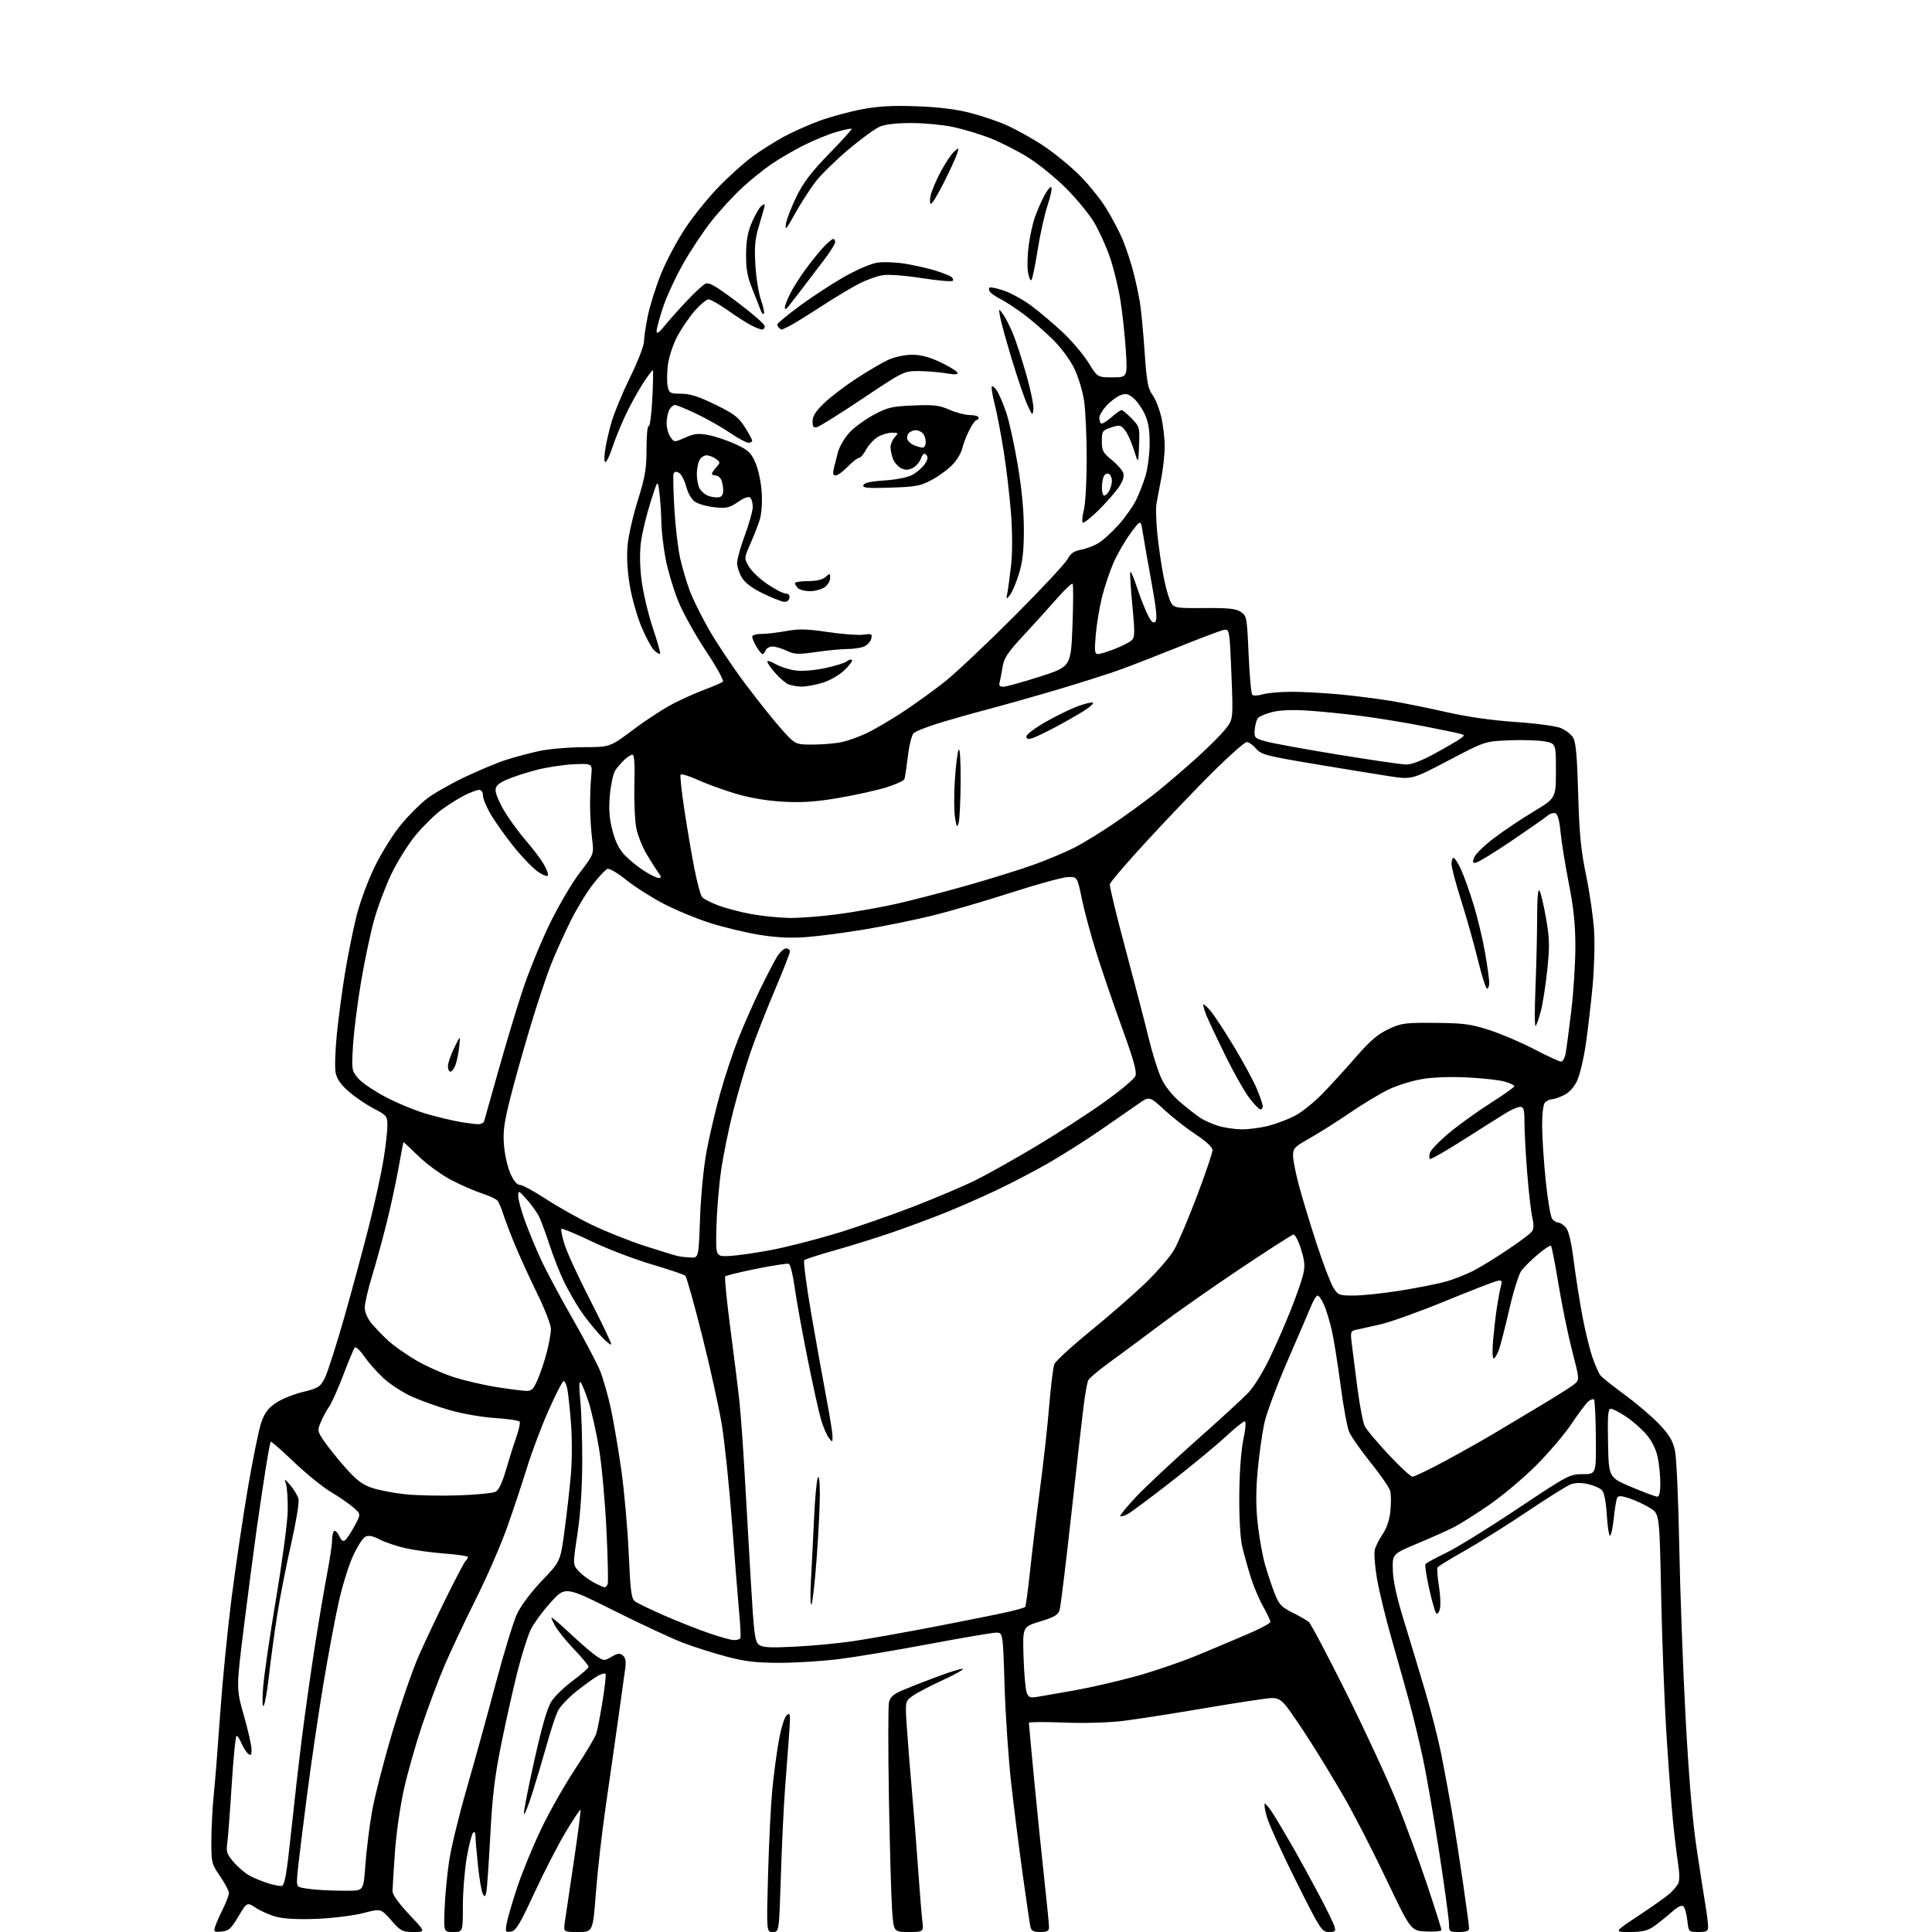 <?xml version="1.0" encoding="UTF-8" standalone="no"?>
<svg 
  version="1.1" 
  xmlns="http://www.w3.org/2000/svg" 
  xmlns:xlink="http://www.w3.org/1999/xlink" 
  xmlns:svg="http://www.w3.org/2000/svg"
  xmlns:rdf="http://www.w3.org/1999/02/22-rdf-syntax-ns#"
  xmlns:cc="http://creativecommons.org/ns#"
  xmlns:dc="http://purl.org/dc/elements/1.1/"
  viewBox="0 0 768 768"
  width="768"
  height="768"
>
<style>svg {background-color: white; }</style>"
<path stroke="none" fill="black" fill-rule="evenodd" d="M88.12,767.82C85.08,768.12 84.88,767.96 85.54,765.82C85.94,764.54 87.33,761.38 88.63,758.78C89.93,756.19 91.00,753.37 91.00,752.51C91.00,751.65 89.42,748.66 87.50,745.86C84.12,740.95 84.00,740.46 84.02,731.64C84.03,726.61 84.46,718.45 84.97,713.50C85.49,708.55 86.62,694.15 87.50,681.50C88.38,668.85 90.42,648.12 92.03,635.43C93.65,622.74 96.57,603.02 98.52,591.60C100.47,580.18 102.84,568.53 103.78,565.70C105.09,561.80 106.47,559.89 109.50,557.79C111.70,556.26 116.56,554.26 120.31,553.35C126.59,551.81 127.28,551.38 129.12,547.77C130.22,545.61 133.76,534.55 136.99,523.18C140.22,511.80 144.68,495.27 146.90,486.42C149.12,477.58 151.62,466.11 152.46,460.92C153.30,455.74 153.99,449.70 153.99,447.50C154.00,443.67 153.77,443.38 148.50,440.63C145.48,439.05 141.00,435.99 138.54,433.83C135.41,431.07 133.87,428.82 133.40,426.32C133.03,424.36 133.26,417.52 133.90,411.13C134.54,404.73 135.98,393.88 137.11,387.00C138.23,380.12 140.26,370.00 141.62,364.50C143.04,358.77 146.18,350.23 148.97,344.50C151.65,339.00 156.33,331.50 159.38,327.83C162.42,324.16 167.07,319.50 169.71,317.48C172.34,315.46 179.00,311.65 184.50,309.02C190.00,306.39 197.43,303.28 201.01,302.11C204.59,300.95 210.67,299.33 214.51,298.51C218.36,297.70 226.22,297.03 232.00,297.01C242.50,296.99 242.50,296.99 251.85,289.96C256.99,286.09 264.30,281.36 268.11,279.45C271.91,277.53 277.61,275.02 280.76,273.86C283.92,272.70 286.89,271.40 287.36,270.97C287.83,270.54 284.78,265.02 280.58,258.72C276.38,252.41 271.42,243.46 269.55,238.83C267.68,234.20 265.45,226.67 264.58,222.10C263.71,217.52 262.96,211.02 262.90,207.64C262.85,204.26 262.51,199.03 262.14,196.00C261.48,190.50 261.48,190.50 258.63,199.50C257.06,204.45 255.36,211.43 254.85,215.00C254.25,219.25 254.30,224.59 255.00,230.43C255.60,235.34 257.60,243.89 259.45,249.43C261.31,254.97 262.64,259.68 262.42,259.91C262.20,260.14 261.16,259.55 260.12,258.61C259.09,257.67 256.78,253.44 255.00,249.20C253.22,244.97 251.11,237.45 250.30,232.50C249.35,226.72 249.07,221.02 249.49,216.59C249.85,212.79 251.69,204.76 253.58,198.76C256.47,189.54 257.00,186.36 257.00,178.36C257.00,173.15 257.38,169.12 257.85,169.41C258.32,169.70 258.97,164.90 259.29,158.74C259.62,152.59 259.72,147.39 259.53,147.19C259.33,147.00 257.48,149.46 255.42,152.67C253.36,155.88 250.21,161.65 248.43,165.50C246.65,169.35 244.42,174.87 243.47,177.77C242.53,180.66 241.33,183.30 240.80,183.62C240.21,183.99 240.09,182.36 240.49,179.36C240.85,176.69 242.02,171.46 243.10,167.75C244.18,164.04 247.52,155.98 250.53,149.85C253.54,143.72 256.00,137.40 256.00,135.81C256.00,134.22 256.69,129.55 257.54,125.45C258.39,121.34 260.77,113.82 262.82,108.74C264.87,103.66 269.24,95.47 272.53,90.55C275.81,85.62 281.88,78.16 286.00,73.96C290.12,69.76 296.06,64.46 299.18,62.18C302.31,59.90 307.77,56.44 311.31,54.49C314.86,52.54 321.36,49.63 325.76,48.03C330.16,46.42 337.75,44.36 342.63,43.44C349.20,42.20 354.86,41.89 364.50,42.25C373.32,42.58 380.20,43.44 385.91,44.93C390.53,46.13 397.14,48.40 400.58,49.97C404.03,51.53 410.14,54.93 414.16,57.53C418.18,60.13 424.54,65.23 428.31,68.87C432.08,72.50 437.15,78.68 439.59,82.59C442.02,86.49 445.10,92.35 446.42,95.60C447.74,98.86 449.58,104.44 450.50,108.01C451.43,111.58 452.60,116.97 453.10,120.00C453.60,123.03 454.46,131.92 455.00,139.78C455.82,151.78 456.32,154.51 458.10,156.92C459.26,158.49 460.83,162.41 461.59,165.64C462.35,168.86 462.98,174.11 462.98,177.29C462.99,180.48 462.36,186.33 461.59,190.29C460.81,194.26 459.95,198.85 459.68,200.50C459.40,202.15 459.59,207.55 460.09,212.50C460.59,217.45 461.72,225.10 462.59,229.50C463.46,233.90 464.79,238.47 465.55,239.65C466.83,241.67 467.67,241.80 478.83,241.71C488.24,241.63 491.27,241.95 493.22,243.22C495.60,244.79 495.70,245.32 496.34,260.12C496.71,268.53 497.36,275.76 497.79,276.19C498.23,276.63 500.13,276.54 502.03,275.99C503.93,275.45 509.09,275.00 513.49,275.00C517.90,275.00 526.45,275.47 532.50,276.03C538.55,276.60 547.77,277.77 553.00,278.64C558.23,279.51 568.21,281.52 575.19,283.12C583.27,284.96 593.19,286.37 602.45,287.00C610.51,287.54 618.54,288.62 620.43,289.41C622.31,290.19 624.51,291.88 625.31,293.17C626.42,294.93 626.92,300.41 627.35,315.50C627.80,331.56 628.43,337.96 630.51,348.00C631.93,354.88 633.36,364.77 633.68,370.00C634.00,375.23 633.72,385.12 633.08,392.00C632.43,398.88 631.22,409.23 630.39,415.00C629.56,420.77 627.99,427.37 626.90,429.66C625.61,432.35 623.73,434.38 621.55,435.41C619.71,436.28 617.57,437.00 616.80,437.00C616.03,437.00 614.86,437.54 614.20,438.20C613.46,438.94 613.01,442.50 613.02,447.45C613.03,451.88 613.67,461.71 614.44,469.30C615.21,476.89 616.38,483.76 617.04,484.55C617.70,485.35 618.80,486.00 619.47,486.00C620.14,486.00 621.46,486.85 622.40,487.89C623.57,489.18 624.58,493.44 625.57,501.14C626.37,507.39 627.92,517.27 629.01,523.10C630.11,528.92 631.90,536.30 633.00,539.49C634.09,542.67 635.55,545.96 636.24,546.80C636.94,547.63 641.34,551.13 646.02,554.57C650.71,558.01 656.84,563.26 659.65,566.22C663.61,570.41 664.99,572.75 665.83,576.65C666.43,579.42 667.19,596.49 667.53,614.59C667.87,632.69 669.01,663.48 670.06,683.00C671.34,706.70 672.81,723.98 674.47,735.00C675.83,744.08 677.41,754.20 677.97,757.50C678.53,760.80 678.99,764.51 678.99,765.75C679.00,767.70 678.48,768.00 675.13,768.00C671.27,768.00 671.26,767.98 670.74,763.41C670.46,760.89 669.77,758.37 669.22,757.82C668.54,757.14 666.94,757.93 664.36,760.22C662.24,762.10 659.08,764.61 657.35,765.82C654.91,767.50 652.74,768.00 647.86,768.00C641.52,768.00 641.52,768.00 651.51,761.40C657.00,757.77 662.55,753.83 663.84,752.65C665.13,751.47 666.60,749.72 667.11,748.77C667.69,747.70 667.67,744.67 667.06,740.77C666.52,737.32 665.61,729.76 665.03,723.97C664.45,718.17 663.30,702.87 662.48,689.97C661.65,677.06 660.69,651.95 660.33,634.16C659.68,601.82 659.68,601.82 656.01,599.51C653.99,598.23 650.35,596.52 647.92,595.69C644.65,594.58 643.34,594.49 642.87,595.34C642.52,595.98 641.93,599.53 641.54,603.24C641.16,606.95 640.49,610.20 640.06,610.46C639.63,610.73 639.04,607.08 638.74,602.36C638.39,596.77 637.70,593.27 636.74,592.31C635.94,591.51 633.44,590.44 631.19,589.93C628.55,589.34 626.14,589.38 624.39,590.04C622.90,590.61 615.11,595.48 607.09,600.87C599.06,606.26 587.88,613.27 582.24,616.45C576.60,619.62 571.75,622.60 571.46,623.06C571.18,623.52 571.42,626.85 571.99,630.45C572.57,634.05 572.75,638.16 572.39,639.57C572.04,640.99 571.38,641.78 570.93,641.32C570.48,640.87 569.21,636.47 568.12,631.55C567.02,626.63 566.36,622.23 566.64,621.78C566.92,621.33 570.50,619.37 574.59,617.42C578.69,615.48 591.45,607.61 602.94,599.94C623.28,586.38 623.99,586.00 629.17,586.00C634.50,586.00 634.50,586.00 634.38,571.46C634.31,563.46 633.98,556.65 633.65,556.32C633.32,555.99 632.31,556.33 631.41,557.08C630.50,557.83 627.49,561.83 624.72,565.97C621.95,570.11 615.59,577.58 610.59,582.58C605.59,587.57 597.23,594.60 592.00,598.20C586.77,601.80 580.48,605.79 578.00,607.06C575.52,608.33 569.00,611.25 563.50,613.55C553.50,617.73 553.50,617.73 553.67,624.11C553.78,628.39 555.21,634.96 558.00,644.00C560.29,651.42 564.11,664.06 566.49,672.09C568.86,680.11 571.74,691.36 572.88,697.09C574.02,702.81 575.87,712.78 576.99,719.24C578.11,725.70 580.14,738.68 581.51,748.08C582.88,757.49 584.00,765.82 584.00,766.59C584.00,767.57 582.77,768.00 580.00,768.00C576.16,768.00 576.00,767.87 575.99,764.75C575.99,762.96 574.22,750.02 572.06,736.00C569.90,721.98 566.96,705.10 565.53,698.50C564.10,691.90 561.77,682.23 560.35,677.00C558.93,671.78 555.78,660.57 553.36,652.09C550.93,643.62 548.25,632.65 547.40,627.71C546.55,622.78 546.14,617.56 546.49,616.12C546.84,614.68 548.25,611.86 549.62,609.86C551.22,607.54 552.33,604.21 552.69,600.70C553.01,597.66 552.99,594.08 552.65,592.74C552.31,591.39 548.81,586.29 544.86,581.40C540.92,576.51 537.06,571.00 536.29,569.14C535.51,567.29 533.99,558.96 532.90,550.64C531.80,542.31 530.25,532.58 529.45,529.00C528.65,525.42 527.25,520.81 526.34,518.75C525.44,516.69 524.29,515.00 523.80,515.00C523.30,515.00 522.21,516.69 521.36,518.75C520.52,520.81 516.31,530.60 512.01,540.50C507.71,550.40 503.49,561.68 502.63,565.56C501.77,569.44 500.58,577.86 499.98,584.28C499.20,592.68 499.20,598.71 499.98,605.85C500.58,611.31 501.91,618.63 502.92,622.13C503.94,625.64 505.65,630.75 506.73,633.50C508.41,637.79 509.40,638.85 513.73,641.00C516.51,642.38 519.46,644.08 520.28,644.78C521.11,645.49 527.88,658.31 535.33,673.28C542.79,688.25 551.78,707.70 555.31,716.50C558.85,725.30 564.27,740.11 567.37,749.41C570.47,758.72 573.00,766.73 573.00,767.21C573.00,767.70 570.26,767.96 566.91,767.80C560.83,767.50 560.83,767.50 551.06,747.00C545.70,735.73 538.15,721.05 534.30,714.39C530.44,707.73 524.44,697.83 520.95,692.39C517.46,686.95 513.31,680.81 511.72,678.75C509.46,675.81 508.14,675.00 505.67,675.00C503.92,675.00 492.15,676.77 479.50,678.93C466.85,681.08 452.04,683.40 446.60,684.07C440.63,684.80 431.20,685.07 422.85,684.74C415.23,684.44 409.00,684.48 409.00,684.84C409.00,685.20 409.92,695.17 411.05,707.00C412.17,718.83 413.98,736.50 415.05,746.27C416.12,756.04 417.00,764.93 417.00,766.02C417.00,767.61 416.32,768.00 413.52,768.00C410.72,768.00 409.95,767.56 409.57,765.75C409.31,764.51 407.94,755.17 406.52,745.00C405.11,734.83 403.06,718.64 401.98,709.02C400.89,699.41 399.71,681.98 399.34,670.27C398.68,649.00 398.68,649.00 396.04,649.00C394.58,649.00 382.62,651.03 369.45,653.51C356.28,655.99 340.11,658.69 333.53,659.51C326.95,660.33 316.31,661.00 309.89,661.00C300.69,661.00 296.23,660.48 288.86,658.54C283.71,657.19 275.90,654.71 271.50,653.03C267.10,651.35 254.77,645.61 244.10,640.27C224.70,630.57 224.70,630.57 218.86,637.03C215.65,640.59 212.08,645.50 210.91,647.95C209.75,650.40 207.47,657.60 205.84,663.95C204.22,670.30 201.33,683.15 199.42,692.50C196.68,705.99 195.74,713.63 194.90,729.50C194.32,740.50 193.62,750.62 193.34,751.99C192.92,754.10 192.70,754.22 191.92,752.83C191.42,751.92 190.56,746.98 190.02,741.84C189.48,736.70 189.03,731.40 189.02,730.05C189.01,728.50 188.65,727.95 188.05,728.55C187.53,729.07 186.40,733.50 185.55,738.38C184.70,743.27 184.00,751.93 184.00,757.63C184.00,768.00 184.00,768.00 180.19,768.00C176.38,768.00 176.38,768.00 176.73,758.75C176.93,753.66 177.73,745.16 178.52,739.85C179.31,734.55 182.48,721.50 185.56,710.85C188.64,700.21 193.81,681.49 197.05,669.25C200.29,657.01 204.13,644.50 205.57,641.44C207.11,638.20 211.24,632.72 215.48,628.29C222.77,620.69 222.77,620.69 224.43,608.27C225.35,601.44 226.48,591.42 226.95,586.01C227.43,580.53 227.43,571.38 226.95,565.42C226.48,559.51 225.81,553.40 225.47,551.84C225.12,550.28 224.48,549.00 224.05,549.00C223.61,549.00 220.95,554.17 218.13,560.49C215.32,566.81 211.45,577.04 209.54,583.24C207.63,589.43 204.05,600.19 201.59,607.14C199.14,614.08 193.53,626.96 189.12,635.75C184.72,644.54 179.13,656.41 176.69,662.12C174.25,667.83 170.22,678.58 167.73,686.00C165.24,693.42 162.00,704.85 160.54,711.39C159.08,717.92 157.47,729.17 156.98,736.39C156.48,743.60 156.05,750.50 156.04,751.73C156.01,753.14 158.45,756.56 162.62,760.98C169.24,768.00 169.24,768.00 164.43,768.00C159.94,768.00 159.32,767.67 155.50,763.33C151.39,758.66 151.39,758.66 144.44,760.47C140.62,761.46 132.45,762.49 126.27,762.76C119.31,763.06 113.24,762.80 110.27,762.07C107.65,761.42 103.85,759.80 101.84,758.48C98.17,756.09 98.17,756.09 94.79,761.79C91.90,766.68 90.94,767.55 88.12,767.82zM203.10,767.84C200.88,768.15 200.79,767.96 201.46,764.35C201.86,762.24 203.75,755.79 205.68,750.01C207.60,744.23 211.85,733.89 215.13,727.04C218.41,720.18 224.48,709.47 228.62,703.22C232.76,696.98 236.54,690.66 237.01,689.18C237.49,687.71 238.62,681.86 239.54,676.18C240.45,670.51 240.97,665.64 240.69,665.35C240.40,665.07 239.12,665.39 237.84,666.06C236.55,666.74 232.74,669.47 229.37,672.14C225.99,674.80 222.54,678.45 221.70,680.24C220.85,682.03 218.97,687.77 217.50,693.00C216.04,698.23 213.43,707.00 211.70,712.50C209.98,718.00 208.43,721.83 208.27,721.00C208.12,720.17 209.99,710.56 212.44,699.63C215.57,685.67 217.62,678.67 219.33,676.13C220.66,674.13 224.49,670.48 227.84,668.00C231.18,665.52 233.94,663.09 233.96,662.58C233.98,662.08 231.37,658.93 228.15,655.58C224.94,652.23 221.49,647.92 220.50,646.00C218.73,642.57 218.73,642.53 220.60,643.96C221.64,644.77 225.20,647.95 228.50,651.04C231.80,654.13 235.77,657.48 237.33,658.49C240.04,660.26 240.29,660.26 243.13,658.58C245.52,657.17 246.38,657.07 247.58,658.07C248.66,658.96 248.92,660.46 248.52,663.40C248.22,665.66 246.86,675.38 245.51,685.00C244.16,694.62 241.94,710.16 240.58,719.53C239.22,728.89 237.56,743.63 236.89,752.28C235.68,768.00 235.68,768.00 229.83,768.00C223.98,768.00 223.98,768.00 224.50,764.25C224.79,762.19 226.40,751.34 228.07,740.14C229.75,728.94 230.96,719.62 230.76,719.42C230.56,719.23 227.95,723.14 224.95,728.13C221.95,733.11 216.34,744.01 212.48,752.34C206.61,765.01 205.07,767.56 203.10,767.84zM307.19,768.00C304.69,768.00 304.69,768.00 305.31,745.25C305.66,732.74 306.41,717.55 306.99,711.50C307.57,705.45 308.75,696.58 309.62,691.79C310.53,686.75 311.85,682.54 312.76,681.79C314.17,680.63 314.26,681.40 313.68,689.50C313.32,694.45 312.59,704.12 312.07,711.00C311.54,717.88 310.79,733.51 310.41,745.75C309.70,768.00 309.70,768.00 307.19,768.00zM361.22,768.00C355.25,768.00 355.25,768.00 354.62,759.25C354.28,754.44 353.71,734.46 353.36,714.86C353.02,695.25 353.03,678.02 353.40,676.56C353.87,674.65 355.30,673.37 358.42,672.04C360.81,671.01 367.14,668.53 372.49,666.53C377.84,664.52 382.46,663.13 382.75,663.42C383.05,663.72 379.36,665.76 374.56,667.97C369.75,670.18 364.47,672.95 362.81,674.13C359.80,676.28 359.80,676.28 360.47,686.39C360.84,691.95 361.76,703.48 362.51,712.00C363.27,720.52 364.38,734.48 364.97,743.00C365.56,751.52 366.30,760.64 366.61,763.25C367.19,768.00 367.19,768.00 361.22,768.00zM528.23,768.00C525.45,768.00 524.88,767.11 515.19,747.75C509.62,736.61 504.40,725.14 503.59,722.25C502.77,719.36 502.42,717.01 502.80,717.01C503.19,717.02 504.56,718.66 505.85,720.66C507.15,722.65 510.56,728.39 513.44,733.39C516.32,738.40 521.17,747.23 524.23,753.00C527.29,758.77 530.09,764.51 530.46,765.75C531.05,767.72 530.77,768.00 528.23,768.00zM139.00,751.59C144.50,751.50 144.50,751.50 145.27,741.00C145.70,735.23 146.88,725.77 147.90,720.00C148.92,714.23 152.52,700.18 155.91,688.80C159.30,677.41 164.04,663.66 166.45,658.23C168.85,652.80 173.81,642.32 177.46,634.94C181.11,627.55 184.52,621.08 185.05,620.55C185.57,620.03 186.00,619.30 186.00,618.93C186.00,618.56 181.84,617.95 176.75,617.56C171.66,617.18 164.68,616.23 161.23,615.44C157.78,614.66 153.16,613.10 150.96,611.98C148.06,610.50 146.48,610.21 145.16,610.91C144.16,611.45 141.95,614.95 140.25,618.69C138.54,622.44 135.99,630.74 134.57,637.15C133.15,643.56 130.42,658.18 128.51,669.65C126.60,681.12 123.70,700.85 122.06,713.50C120.42,726.15 118.78,739.51 118.41,743.20C117.76,749.68 117.81,749.91 120.12,750.44C121.43,750.74 124.97,751.14 128.00,751.33C131.03,751.52 135.97,751.63 139.00,751.59zM111.99,749.68C113.17,749.52 113.93,745.15 115.70,728.49C116.92,716.94 118.85,700.08 119.99,691.00C121.13,681.92 123.38,665.92 125.00,655.42C126.62,644.93 128.86,631.66 129.97,625.92C131.08,620.19 132.00,614.06 132.00,612.31C132.00,610.55 132.38,608.88 132.85,608.59C133.32,608.30 134.23,609.22 134.88,610.63C135.73,612.51 136.38,612.93 137.27,612.17C137.95,611.61 139.62,609.06 141.00,606.50C143.50,601.86 143.50,601.86 140.39,599.18C138.68,597.71 134.64,594.92 131.42,593.00C128.20,591.08 121.61,585.72 116.77,581.10C111.93,576.47 107.81,572.87 107.62,573.10C107.42,573.32 106.54,578.00 105.66,583.50C104.79,589.00 103.17,599.80 102.08,607.50C100.99,615.20 98.70,632.69 96.99,646.37C93.89,671.24 93.89,671.24 96.95,681.96C98.63,687.86 100.00,693.94 100.00,695.47C100.00,697.73 99.74,698.03 98.61,697.09C97.84,696.45 96.66,694.60 95.99,692.97C95.31,691.34 94.44,690.00 94.04,690.00C93.65,690.00 92.79,698.66 92.12,709.25C91.46,719.84 90.66,730.34 90.35,732.59C89.85,736.19 90.17,737.12 93.04,740.39C94.83,742.43 97.69,744.83 99.40,745.72C101.10,746.61 104.30,747.91 106.50,748.61C108.70,749.31 111.17,749.80 111.99,749.68zM104.86,678.00C104.31,678.92 104.20,676.23 104.58,671.00C104.91,666.33 107.23,650.35 109.73,635.50C112.22,620.65 114.31,604.90 114.38,600.50C114.45,596.10 114.14,591.38 113.70,590.00C112.93,587.61 113.01,587.63 115.47,590.50C116.89,592.15 118.32,594.56 118.66,595.85C119.00,597.16 117.68,605.15 115.70,613.85C113.74,622.46 111.22,635.35 110.11,642.50C109.00,649.65 107.57,660.23 106.93,666.00C106.29,671.77 105.36,677.17 104.86,678.00zM412.74,674.46C414.81,674.12 421.45,672.95 427.50,671.88C433.55,670.80 444.29,668.33 451.36,666.39C458.43,664.45 469.45,660.69 475.86,658.04C482.26,655.38 491.44,651.52 496.25,649.45C501.06,647.39 505.00,645.26 505.00,644.72C505.00,644.18 503.70,641.44 502.12,638.62C500.54,635.80 498.33,630.58 497.20,627.00C496.08,623.42 494.57,618.02 493.85,615.00C493.03,611.59 492.57,603.81 492.64,594.50C492.70,585.38 493.33,576.66 494.25,572.25C495.17,567.85 495.38,565.00 494.78,565.00C494.24,565.00 490.73,567.84 486.97,571.32C483.22,574.79 473.48,582.83 465.32,589.18C457.17,595.53 449.45,601.27 448.16,601.94C446.88,602.61 445.61,602.94 445.34,602.68C445.08,602.41 447.93,598.93 451.68,594.95C455.43,590.97 466.15,580.93 475.50,572.64C484.85,564.36 494.21,555.76 496.31,553.54C498.40,551.32 502.13,545.30 504.59,540.17C507.06,535.04 510.85,526.40 513.01,520.96C515.18,515.53 517.42,509.16 517.99,506.79C518.83,503.30 518.68,501.38 517.16,496.50C516.11,493.13 514.78,490.61 514.11,490.76C513.46,490.91 504.05,496.95 493.21,504.19C482.37,511.43 468.08,521.44 461.45,526.43C454.83,531.42 445.73,538.16 441.25,541.41C436.76,544.66 432.84,547.99 432.52,548.80C432.21,549.62 431.53,553.26 431.02,556.89C430.51,560.53 428.27,580.15 426.03,600.50C423.80,620.85 421.63,638.61 421.22,639.97C420.61,641.97 419.14,642.84 413.49,644.55C406.50,646.66 406.50,646.66 406.87,658.58C407.08,665.14 407.64,671.53 408.12,672.80C408.88,674.81 409.45,675.02 412.74,674.46zM316.00,654.58C322.88,654.23 333.23,653.26 339.00,652.41C344.77,651.57 359.85,648.88 372.50,646.44C385.15,644.00 398.11,641.38 401.30,640.62C404.48,639.86 407.29,639.04 407.54,638.79C407.78,638.55 408.65,632.08 409.47,624.42C410.28,616.77 412.05,602.17 413.40,592.00C414.75,581.83 416.40,566.98 417.06,559.00C417.73,551.02 418.64,543.52 419.08,542.33C419.53,541.13 425.88,535.29 433.20,529.33C440.51,523.38 450.42,514.75 455.22,510.15C460.01,505.54 465.24,499.47 466.83,496.64C468.43,493.81 472.49,484.20 475.87,475.28C479.24,466.36 482.00,458.23 482.00,457.22C482.00,456.06 479.53,453.74 475.29,450.94C471.60,448.50 465.95,444.07 462.74,441.09C456.90,435.69 456.90,435.69 452.20,439.02C449.61,440.85 442.77,445.59 437.00,449.55C431.23,453.51 422.12,459.27 416.77,462.34C411.42,465.42 402.19,470.24 396.27,473.05C390.35,475.86 381.08,479.93 375.67,482.10C370.26,484.27 360.81,487.78 354.67,489.90C348.53,492.01 338.32,495.20 332.00,496.97C325.68,498.75 320.15,500.53 319.72,500.93C319.29,501.33 320.53,510.85 322.46,522.08C324.40,533.31 327.10,548.35 328.46,555.50C329.83,562.65 330.94,569.62 330.94,571.00C330.94,573.44 330.90,573.45 329.44,571.52C328.61,570.43 327.26,567.28 326.43,564.52C325.59,561.76 323.15,550.73 321.00,540.00C318.85,529.27 316.54,516.52 315.88,511.66C315.21,506.79 314.17,502.62 313.57,502.39C312.96,502.16 307.17,503.04 300.69,504.36C294.22,505.67 288.64,507.03 288.30,507.37C287.96,507.70 288.89,517.10 290.35,528.24C291.82,539.38 293.45,552.55 293.97,557.50C294.49,562.45 295.40,575.05 295.99,585.50C296.58,595.95 297.69,615.28 298.46,628.46C299.69,649.46 300.09,652.60 301.68,653.81C303.12,654.91 306.13,655.07 316.00,654.58zM291.69,651.96C292.90,651.98 294.07,651.66 294.29,651.25C294.52,650.84 294.33,646.45 293.87,641.50C293.41,636.55 292.12,620.35 291.00,605.50C289.87,590.65 288.03,572.94 286.90,566.14C285.78,559.34 282.26,543.46 279.09,530.85C275.92,518.25 272.92,507.56 272.41,507.11C271.91,506.65 265.88,504.62 259.00,502.59C252.12,500.56 241.37,496.44 235.10,493.43C228.83,490.43 223.46,488.21 223.17,488.50C222.88,488.79 223.45,491.61 224.44,494.76C225.42,497.92 230.00,507.85 234.62,516.84C239.23,525.82 242.98,533.70 242.96,534.34C242.94,534.98 240.90,533.30 238.42,530.61C235.94,527.92 232.39,523.42 230.53,520.61C228.67,517.80 225.82,512.80 224.20,509.50C222.59,506.20 220.02,499.68 218.50,495.00C216.97,490.32 215.05,485.15 214.23,483.50C213.40,481.85 211.21,478.81 209.36,476.75C206.15,473.17 206.00,473.11 206.00,475.44C206.00,476.78 207.18,481.17 208.63,485.19C210.08,489.21 212.94,496.15 215.00,500.60C217.05,505.06 222.67,515.58 227.49,523.98C232.31,532.39 237.27,541.79 238.52,544.88C239.77,547.97 241.72,554.77 242.84,560.00C243.96,565.23 245.83,576.25 247.00,584.50C248.16,592.75 249.48,607.56 249.92,617.41C250.60,632.72 250.97,635.50 252.46,636.60C253.42,637.30 258.43,639.72 263.58,641.98C268.74,644.25 276.68,647.41 281.23,649.01C285.78,650.61 290.49,651.94 291.69,651.96zM322.55,637.76C322.13,638.17 322.06,633.77 322.38,628.00C322.70,622.23 323.25,611.21 323.60,603.53C323.95,595.84 324.60,588.64 325.05,587.53C325.58,586.23 325.88,588.56 325.90,594.00C325.91,598.67 325.33,610.27 324.61,619.76C323.90,629.26 322.97,637.36 322.55,637.76zM240.28,630.96C240.71,630.98 241.29,630.41 241.56,629.70C241.84,628.98 241.61,619.19 241.06,607.95C240.51,596.70 239.19,582.22 238.11,575.76C237.04,569.30 235.17,560.97 233.96,557.26C232.75,553.54 231.32,550.05 230.79,549.50C230.17,548.86 230.12,551.35 230.66,556.50C231.12,560.90 231.48,571.92 231.45,581.00C231.41,591.75 230.75,601.77 229.54,609.76C227.68,622.03 227.68,622.03 230.09,624.61C231.42,626.03 234.07,628.03 236.00,629.05C237.93,630.07 239.85,630.93 240.28,630.96zM182.33,594.43C189.39,594.18 196.01,593.53 197.04,592.98C198.22,592.35 199.70,589.27 201.00,584.74C202.14,580.76 203.98,574.91 205.09,571.74C206.20,568.58 206.88,565.61 206.59,565.15C206.31,564.68 201.89,564.03 196.79,563.69C191.59,563.35 183.63,561.96 178.72,560.54C173.88,559.14 167.06,556.69 163.56,555.10C160.05,553.51 155.07,550.26 152.48,547.88C149.90,545.49 146.43,541.58 144.78,539.18C143.13,536.78 141.44,535.20 141.04,535.66C140.63,536.12 138.58,541.00 136.50,546.50C134.41,552.00 131.86,557.71 130.83,559.19C129.79,560.67 128.30,563.44 127.50,565.34C126.13,568.61 126.20,568.99 128.78,572.82C130.28,575.04 134.08,579.78 137.24,583.35C141.72,588.41 144.07,590.19 147.93,591.48C150.66,592.38 156.62,593.52 161.19,594.00C165.76,594.48 175.27,594.67 182.33,594.43zM658.75,594.95C659.60,594.98 660.00,593.27 660.00,589.55C660.00,586.55 659.52,581.88 658.94,579.16C658.28,576.06 656.60,572.73 654.45,570.21C652.56,568.00 648.91,564.80 646.33,563.10C643.76,561.39 641.05,560.00 640.30,560.00C639.21,560.00 639.00,562.69 639.22,573.66C639.50,587.32 639.50,587.32 648.50,591.11C653.45,593.20 658.06,594.92 658.75,594.95zM561.52,587.00C562.27,587.00 568.22,584.12 574.75,580.60C581.27,577.07 589.97,572.18 594.06,569.72C598.15,567.25 606.45,562.29 612.50,558.68C618.55,555.07 624.50,551.31 625.72,550.31C627.93,548.50 627.93,548.50 624.96,537.00C623.33,530.67 620.89,518.81 619.55,510.64C618.20,502.46 616.86,495.52 616.55,495.22C616.25,494.92 613.89,496.46 611.32,498.64C608.74,500.83 605.80,503.73 604.78,505.09C603.77,506.45 601.60,513.36 599.97,520.44C598.35,527.53 596.47,534.83 595.81,536.66C595.14,538.50 594.21,540.00 593.74,540.00C593.27,540.00 593.17,536.74 593.53,532.75C593.88,528.76 594.54,523.02 595.00,520.00C595.45,516.98 596.15,513.20 596.56,511.61C597.23,508.93 597.11,508.75 594.89,509.27C593.58,509.58 584.30,513.19 574.27,517.30C564.25,521.41 552.78,525.53 548.77,526.45C544.77,527.37 540.43,528.34 539.12,528.61C536.91,529.07 536.78,529.45 537.31,533.80C537.63,536.39 538.64,544.35 539.56,551.50C540.49,558.65 541.83,565.62 542.55,567.00C543.26,568.38 547.52,573.44 552.01,578.25C556.49,583.06 560.77,587.00 561.52,587.00zM209.13,552.90C211.34,552.98 212.07,552.26 213.79,548.25C214.91,545.64 216.54,540.74 217.41,537.36C218.29,533.98 219.00,529.88 219.00,528.25C219.00,526.63 216.52,520.25 213.49,514.08C210.47,507.91 206.48,499.18 204.63,494.68C202.78,490.18 200.70,484.70 200.00,482.50C199.31,480.30 198.31,477.96 197.79,477.30C197.27,476.65 194.52,475.35 191.67,474.43C188.83,473.51 183.35,471.13 179.50,469.14C175.65,467.15 169.82,462.93 166.54,459.76C163.27,456.59 160.51,454.00 160.41,454.00C160.32,454.00 159.47,458.39 158.52,463.75C157.58,469.11 155.48,478.90 153.85,485.50C152.22,492.10 149.56,501.82 147.94,507.11C146.32,512.40 145.00,518.10 145.00,519.78C145.00,521.66 146.06,524.12 147.75,526.14C149.26,527.94 152.23,531.02 154.34,532.96C156.46,534.91 161.41,538.40 165.34,540.71C169.28,543.03 176.10,546.07 180.50,547.47C184.90,548.87 192.55,550.64 197.50,551.41C202.45,552.18 207.68,552.85 209.13,552.90zM538.24,515.00C541.68,515.00 550.12,514.09 557.00,512.98C563.88,511.87 571.96,510.25 574.96,509.39C577.96,508.53 582.68,506.67 585.46,505.27C588.23,503.86 594.33,500.14 599.02,496.98C603.71,493.83 608.11,490.57 608.80,489.74C609.73,488.62 609.81,487.10 609.09,483.86C608.56,481.46 607.65,473.45 607.07,466.05C606.48,458.65 606.00,449.77 606.00,446.30C606.00,441.14 605.70,440.00 604.37,440.00C603.47,440.00 601.11,440.97 599.12,442.15C597.13,443.34 589.52,448.12 582.22,452.79C574.91,457.45 568.68,461.02 568.38,460.71C568.07,460.40 568.10,459.27 568.44,458.20C568.78,457.13 572.08,453.69 575.78,450.57C579.48,447.45 586.87,442.10 592.22,438.70C597.57,435.29 601.96,432.18 601.97,431.80C601.99,431.41 600.31,430.59 598.25,429.98C596.19,429.36 589.54,428.61 583.48,428.30C576.79,427.96 569.66,428.21 565.33,428.94C561.40,429.61 555.47,431.43 552.15,433.01C548.83,434.58 541.82,438.79 536.58,442.37C531.35,445.94 524.12,450.51 520.53,452.52C514.63,455.82 514.00,456.48 514.00,459.34C514.00,461.08 515.09,466.55 516.42,471.50C517.75,476.45 520.90,486.80 523.41,494.50C525.93,502.20 528.88,509.96 529.98,511.75C531.88,514.86 532.24,515.00 538.24,515.00zM274.61,499.88C277.72,500.00 277.72,500.00 278.28,484.25C278.61,475.06 279.70,463.92 280.90,457.50C282.03,451.45 284.47,441.10 286.32,434.50C288.17,427.90 291.38,418.23 293.45,413.00C295.52,407.77 299.39,399.00 302.05,393.50C304.71,388.00 307.81,382.04 308.93,380.25C310.05,378.46 311.65,377.00 312.49,377.00C313.32,377.00 314.00,377.55 314.00,378.22C314.00,378.90 311.24,385.94 307.88,393.87C304.51,401.80 300.20,412.84 298.30,418.39C296.40,423.95 293.35,434.35 291.51,441.50C289.67,448.65 287.47,459.45 286.62,465.50C285.76,471.55 284.93,481.68 284.78,488.00C284.50,499.50 284.50,499.50 289.81,499.28C292.73,499.15 300.09,498.11 306.18,496.97C312.26,495.82 323.82,492.90 331.87,490.47C339.92,488.05 353.93,483.19 363.00,479.68C372.07,476.16 383.32,471.38 388.00,469.05C392.68,466.72 403.25,460.78 411.50,455.86C419.75,450.95 431.90,443.10 438.50,438.42C445.10,433.75 450.88,428.93 451.34,427.71C451.96,426.06 450.64,421.29 446.18,409.00C442.89,399.93 438.33,386.62 436.05,379.43C433.77,372.24 431.08,362.34 430.07,357.43C428.24,348.50 428.24,348.50 424.37,348.67C422.24,348.76 412.11,351.55 401.85,354.86C391.59,358.17 377.57,362.26 370.69,363.95C363.82,365.64 351.74,368.11 343.85,369.44C335.96,370.76 325.45,372.15 320.50,372.51C314.18,372.98 308.60,372.70 301.76,371.59C296.41,370.72 287.63,368.61 282.26,366.90C276.89,365.20 268.54,361.73 263.69,359.19C258.85,356.66 252.17,352.40 248.85,349.72C245.53,347.05 242.21,345.09 241.46,345.38C240.72,345.66 238.12,348.43 235.69,351.53C233.25,354.64 229.21,361.30 226.71,366.34C224.21,371.38 220.74,379.09 219.00,383.48C217.26,387.87 213.64,398.76 210.95,407.68C208.26,416.59 204.65,429.42 202.93,436.19C200.38,446.20 199.90,449.76 200.34,455.22C200.63,458.91 201.78,463.98 202.88,466.47C204.18,469.41 205.52,471.01 206.69,471.02C207.69,471.03 212.32,473.55 217.00,476.61C221.68,479.68 230.00,484.35 235.50,487.00C241.00,489.64 250.45,493.40 256.50,495.34C262.55,497.29 268.40,499.08 269.50,499.32C270.60,499.57 272.90,499.82 274.61,499.88zM493.54,448.93C496.31,448.97 501.23,448.31 504.47,447.47C507.70,446.62 512.49,444.77 515.11,443.34C517.73,441.92 522.55,438.00 525.83,434.63C529.11,431.26 535.06,424.73 539.07,420.11C544.60,413.75 547.69,411.10 551.92,409.11C557.09,406.69 558.45,406.51 570.50,406.61C581.74,406.70 584.65,407.08 592.00,409.45C596.67,410.95 604.73,414.39 609.89,417.09C615.06,419.79 619.85,422.00 620.53,422.00C621.22,422.00 622.04,420.54 622.37,418.75C622.69,416.96 623.69,409.43 624.59,402.00C625.48,394.57 626.22,383.10 626.23,376.50C626.24,367.57 625.57,361.06 623.61,351.06C622.16,343.67 620.69,334.51 620.34,330.72C619.92,326.24 619.21,323.63 618.31,323.29C617.55,323.00 616.15,323.42 615.21,324.23C614.27,325.05 607.75,329.60 600.71,334.36C593.68,339.11 587.28,343.00 586.48,343.00C585.33,343.00 585.26,342.53 586.13,340.61C586.73,339.30 590.22,335.95 593.88,333.16C597.54,330.38 604.58,325.66 609.52,322.68C618.50,317.26 618.50,317.26 618.50,306.41C618.50,295.56 618.50,295.56 614.00,294.72C611.52,294.26 605.18,294.07 599.89,294.28C590.29,294.68 590.29,294.68 575.77,302.31C561.24,309.94 561.24,309.94 551.87,308.49C546.72,307.70 533.29,305.50 522.03,303.62C503.37,300.49 501.36,299.95 499.32,297.59C498.10,296.17 496.42,295.00 495.60,295.00C494.78,295.00 488.78,300.29 482.27,306.75C475.76,313.21 463.93,325.58 455.97,334.23C448.01,342.88 441.36,350.63 441.18,351.46C441.00,352.29 443.80,363.88 447.39,377.23C450.98,390.58 455.11,406.45 456.57,412.50C458.03,418.55 460.31,425.82 461.64,428.65C463.15,431.87 466.01,435.46 469.28,438.24C472.15,440.68 475.73,443.46 477.22,444.43C478.72,445.40 481.87,446.80 484.22,447.53C486.58,448.27 490.77,448.90 493.54,448.93zM189.78,446.88C191.04,446.95 192.23,446.44 192.44,445.75C192.65,445.06 195.15,436.18 198.00,426.00C200.86,415.82 205.15,401.53 207.55,394.23C209.94,386.93 214.78,375.00 218.29,367.73C221.81,360.42 227.24,351.14 230.41,347.00C236.14,339.50 236.14,339.50 235.37,333.50C234.95,330.20 234.58,324.35 234.57,320.50C234.55,316.65 234.75,311.25 235.02,308.50C235.50,303.50 235.50,303.50 228.21,303.80C224.21,303.97 217.55,304.96 213.43,306.02C209.31,307.07 203.93,308.82 201.47,309.91C197.99,311.45 197.00,312.41 197.00,314.25C197.00,315.55 198.61,319.29 200.57,322.56C202.54,325.83 206.35,331.03 209.03,334.13C211.72,337.22 214.88,341.37 216.05,343.36C217.22,345.34 218.02,347.43 217.84,347.99C217.65,348.56 215.89,347.93 213.93,346.60C211.97,345.27 207.74,340.92 204.52,336.94C201.31,332.97 197.18,327.21 195.34,324.16C193.50,321.11 192.00,317.58 192.00,316.31C192.00,314.90 191.40,314.00 190.46,314.00C189.61,314.00 187.03,314.96 184.71,316.13C182.39,317.29 178.31,319.85 175.63,321.80C172.95,323.75 168.30,328.31 165.30,331.92C162.30,335.54 157.91,342.55 155.54,347.50C153.18,352.45 150.07,360.77 148.63,366.00C147.20,371.23 144.88,382.23 143.49,390.46C142.10,398.69 140.68,409.95 140.34,415.47C139.74,425.29 139.79,425.59 142.37,428.66C143.82,430.39 148.98,433.85 153.82,436.36C158.67,438.86 166.17,441.88 170.49,443.06C174.81,444.24 180.40,445.56 182.92,445.99C185.44,446.42 188.53,446.82 189.78,446.88zM501.01,441.00C500.47,441.00 498.43,438.86 496.48,436.25C494.53,433.64 490.29,426.10 487.04,419.50C483.80,412.90 480.43,405.74 479.56,403.60C478.69,401.45 478.15,399.52 478.36,399.30C478.58,399.09 479.90,400.29 481.31,401.96C482.72,403.64 486.92,410.06 490.65,416.25C494.37,422.43 498.44,429.97 499.69,432.99C500.93,436.02 501.96,439.06 501.98,439.75C501.99,440.44 501.55,441.00 501.01,441.00zM179.02,426.00C178.46,426.00 178.03,424.99 178.06,423.75C178.10,422.51 179.22,419.25 180.57,416.50C183.02,411.50 183.02,411.50 182.55,416.07C182.30,418.58 181.63,421.85 181.07,423.32C180.51,424.79 179.59,426.00 179.02,426.00zM610.42,407.85C610.04,408.21 610.01,401.57 610.36,393.09C610.71,384.62 611.01,372.02 611.03,365.09C611.05,356.67 611.37,353.04 612.01,354.12C612.53,355.01 613.69,359.96 614.59,365.12C615.99,373.14 616.06,376.12 615.05,385.63C614.41,391.75 613.26,399.11 612.50,401.98C611.75,404.86 610.81,407.50 610.42,407.85zM591.13,393.00C590.65,393.00 589.03,387.94 587.53,381.75C586.03,375.56 583.05,364.97 580.90,358.20C578.76,351.44 577.00,344.80 577.00,343.45C577.00,342.10 577.37,341.00 577.83,341.00C578.29,341.00 579.64,343.14 580.83,345.75C582.03,348.36 584.30,354.77 585.89,360.00C587.47,365.23 589.49,373.74 590.38,378.93C591.27,384.11 592.00,389.40 592.00,390.68C592.00,391.95 591.61,393.00 591.13,393.00zM313.70,364.89C317.66,364.95 326.21,364.31 332.70,363.46C339.19,362.62 349.68,360.77 356.00,359.36C362.32,357.95 375.15,354.62 384.50,351.97C393.85,349.32 405.80,345.59 411.05,343.69C416.30,341.79 423.38,338.83 426.78,337.11C430.19,335.39 437.26,331.08 442.49,327.53C447.73,323.98 455.27,318.48 459.26,315.32C463.24,312.15 470.44,306.00 475.26,301.66C480.07,297.32 485.41,292.01 487.12,289.85C490.23,285.93 490.23,285.93 489.50,267.88C488.76,249.84 488.76,249.84 486.13,250.49C484.68,250.85 476.79,253.84 468.60,257.14C460.40,260.44 450.08,264.45 445.66,266.07C441.23,267.68 430.17,271.21 421.06,273.92C411.95,276.62 399.14,280.25 392.60,281.98C386.05,283.71 377.05,286.26 372.60,287.66C368.14,289.05 363.90,290.76 363.17,291.46C362.44,292.16 361.41,296.28 360.89,300.62C360.37,304.95 359.76,309.04 359.53,309.69C359.30,310.35 356.04,311.84 352.30,313.00C348.56,314.16 340.10,316.04 333.50,317.17C324.46,318.72 319.03,319.10 311.50,318.70C305.06,318.35 298.37,317.24 292.72,315.58C287.88,314.15 281.03,311.67 277.48,310.06C273.93,308.46 270.81,307.49 270.55,307.93C270.28,308.36 270.93,314.52 272.00,321.61C273.07,328.70 274.85,339.17 275.95,344.87C277.05,350.57 278.45,355.84 279.07,356.58C279.68,357.32 282.62,358.84 285.59,359.95C288.57,361.06 294.49,362.61 298.75,363.38C303.01,364.15 309.74,364.83 313.70,364.89zM261.82,349.00C262.99,349.00 262.96,348.61 261.62,346.75C260.73,345.51 258.66,342.25 257.02,339.50C255.38,336.75 253.55,332.16 252.96,329.30C252.37,326.45 252.02,318.68 252.19,312.05C252.40,304.02 252.15,300.00 251.44,300.00C250.85,300.00 249.39,300.92 248.18,302.04C246.98,303.17 245.34,305.08 244.55,306.29C243.76,307.51 242.81,311.88 242.44,316.02C241.94,321.59 242.20,325.22 243.43,330.02C244.56,334.46 246.09,337.56 248.29,339.88C250.06,341.74 253.50,344.55 255.95,346.13C258.39,347.71 261.03,349.00 261.82,349.00zM381.09,327.00C380.46,329.20 380.28,328.96 379.64,325.01C379.23,322.54 379.20,315.79 379.58,310.01C379.95,304.23 380.63,298.82 381.10,298.00C381.58,297.13 381.91,302.42 381.87,310.50C381.83,318.20 381.48,325.62 381.09,327.00zM558.85,303.91C561.04,303.97 565.00,302.47 570.35,299.55C574.83,297.10 579.37,294.46 580.44,293.68C582.35,292.27 582.35,292.25 580.44,291.69C579.37,291.38 572.65,289.99 565.50,288.59C558.35,287.20 547.33,285.40 541.00,284.59C534.67,283.78 525.22,282.83 519.99,282.48C513.88,282.08 508.80,282.27 505.77,283.04C503.18,283.69 500.61,284.77 500.06,285.43C499.51,286.09 498.93,288.15 498.78,290.01C498.51,293.22 498.71,293.44 503.02,294.68C505.51,295.40 518.33,297.75 531.52,299.91C544.71,302.06 557.01,303.86 558.85,303.91zM323.31,295.98C327.27,295.96 332.47,295.50 334.89,294.94C337.30,294.38 341.69,292.79 344.64,291.39C347.59,289.99 354.03,286.21 358.94,282.99C363.85,279.76 371.38,274.32 375.68,270.90C379.98,267.47 392.34,255.82 403.14,245.00C413.94,234.18 423.49,223.96 424.35,222.28C425.54,219.99 426.87,219.06 429.71,218.53C431.80,218.15 434.94,216.95 436.71,215.86C438.47,214.78 442.00,211.57 444.54,208.74C447.09,205.91 450.21,201.54 451.48,199.05C452.74,196.55 454.50,192.06 455.39,189.07C456.27,186.08 457.00,180.26 457.00,176.13C457.00,170.57 456.46,167.52 454.91,164.32C453.76,161.95 451.71,159.13 450.34,158.06C448.28,156.44 447.41,156.29 445.18,157.21C443.71,157.82 441.26,159.69 439.75,161.37C438.24,163.05 437.00,165.15 437.00,166.05C437.00,166.94 437.29,167.96 437.64,168.31C438.00,168.66 439.81,167.61 441.68,165.98C443.54,164.34 445.42,163.00 445.84,163.00C446.26,163.00 448.07,164.51 449.85,166.35C452.99,169.59 453.08,169.93 452.80,177.10C452.50,184.50 452.50,184.50 450.76,178.87C449.80,175.77 448.19,172.22 447.19,170.98C445.51,168.91 445.06,168.83 441.68,169.94C438.21,171.09 438.00,171.39 438.00,175.41C438.00,179.16 438.47,180.04 441.93,182.82C444.09,184.56 446.16,186.92 446.52,188.06C446.96,189.46 446.34,191.34 444.63,193.82C443.22,195.84 439.59,199.95 436.56,202.94C433.53,205.93 430.76,208.09 430.40,207.73C430.04,207.37 430.25,205.06 430.87,202.60C431.49,200.13 431.99,191.00 431.98,182.31C431.97,173.61 431.51,163.35 430.97,159.50C430.41,155.56 428.68,149.85 427.01,146.42C425.26,142.84 421.68,138.04 418.27,134.71C415.10,131.61 410.02,127.22 407.00,124.95C403.98,122.69 399.84,119.98 397.82,118.93C395.79,117.89 393.84,116.54 393.47,115.95C393.10,115.35 393.04,114.63 393.34,114.33C393.63,114.04 396.15,114.55 398.93,115.48C401.72,116.40 406.62,119.09 409.82,121.44C413.02,123.80 418.65,128.55 422.34,132.00C426.03,135.45 430.67,140.91 432.66,144.14C436.28,150.00 436.28,150.00 442.24,150.00C448.19,150.00 448.19,150.00 447.53,139.25C447.16,133.34 446.17,124.22 445.32,119.00C444.47,113.78 442.55,106.05 441.06,101.83C439.57,97.62 436.81,91.57 434.92,88.40C433.04,85.23 428.10,79.20 423.94,75.00C419.78,70.81 412.91,65.22 408.67,62.58C404.44,59.94 397.62,56.47 393.52,54.88C389.42,53.29 382.80,51.30 378.81,50.46C374.82,49.62 367.43,48.92 362.38,48.91C356.65,48.89 351.93,49.42 349.80,50.31C347.92,51.10 342.36,55.13 337.44,59.28C332.52,63.43 326.70,69.10 324.50,71.87C322.30,74.65 318.55,80.43 316.17,84.71C312.58,91.18 311.94,91.90 312.42,89.00C312.74,87.08 314.64,82.16 316.64,78.08C319.38,72.50 322.57,68.31 329.59,61.12C334.71,55.87 338.74,51.40 338.53,51.19C338.32,50.99 335.55,51.57 332.38,52.49C329.21,53.41 323.44,55.77 319.56,57.72C315.68,59.67 309.94,63.01 306.81,65.13C303.68,67.25 298.32,71.58 294.90,74.74C291.47,77.91 286.01,83.86 282.76,87.98C279.51,92.09 274.44,99.74 271.49,104.98C268.53,110.21 264.97,117.95 263.56,122.18C262.15,126.40 261.00,130.66 261.00,131.65C261.00,132.94 261.92,132.32 264.23,129.48C266.00,127.29 269.94,122.87 272.97,119.66C276.00,116.44 279.30,113.37 280.30,112.84C281.77,112.05 284.18,113.42 293.06,120.09C299.08,124.61 304.00,128.91 304.00,129.65C304.00,130.39 303.53,131.00 302.95,131.00C302.37,131.00 300.46,130.27 298.70,129.37C296.94,128.48 292.72,125.78 289.32,123.37C285.92,120.97 282.47,119.00 281.66,119.00C280.84,119.00 278.41,121.01 276.25,123.46C274.09,125.91 270.94,130.52 269.25,133.71C267.49,137.03 265.89,141.91 265.49,145.15C265.11,148.25 265.08,152.08 265.42,153.65C266.00,156.29 266.39,156.50 270.77,156.51C274.30,156.52 277.74,157.61 284.31,160.82C291.75,164.45 293.57,165.83 296.06,169.75C297.68,172.30 299.00,174.75 299.00,175.20C299.00,175.64 298.32,176.00 297.49,176.00C296.66,176.00 293.39,174.23 290.23,172.08C287.07,169.92 281.12,166.54 277.02,164.58C272.91,162.61 269.00,161.00 268.31,161.00C267.63,161.00 266.60,161.87 266.04,162.93C265.47,164.00 265.00,166.37 265.00,168.21C265.00,170.05 265.68,172.53 266.51,173.72C268.03,175.88 268.03,175.88 272.40,173.94C276.01,172.34 277.61,172.17 281.64,172.94C284.31,173.45 289.14,175.08 292.36,176.56C297.42,178.88 298.50,179.88 300.27,183.87C301.44,186.51 302.52,191.55 302.78,195.61C303.06,199.81 302.74,204.32 302.01,206.61C301.33,208.75 299.65,213.07 298.27,216.21C295.77,221.91 295.77,221.91 297.69,225.21C298.74,227.02 302.06,230.16 305.05,232.20C308.05,234.23 311.32,235.92 312.32,235.95C313.52,235.98 314.02,236.60 313.79,237.75C313.56,238.84 312.69,239.39 311.46,239.20C310.38,239.04 306.65,237.53 303.17,235.85C299.07,233.87 296.17,231.69 294.93,229.65C293.87,227.92 293.01,225.29 293.00,223.82C293.00,222.34 294.38,217.39 296.07,212.82C297.76,208.24 299.18,203.24 299.22,201.70C299.27,200.17 298.85,198.45 298.29,197.89C297.60,197.20 296.02,197.73 293.39,199.54C290.01,201.85 288.80,202.13 284.17,201.66C281.24,201.37 277.75,200.41 276.41,199.53C274.90,198.55 273.51,196.20 272.76,193.38C272.09,190.87 270.79,188.42 269.87,187.93C268.76,187.33 268.05,187.45 267.76,188.27C267.52,188.95 267.66,195.35 268.08,202.50C268.51,209.65 269.57,218.56 270.46,222.30C271.34,226.05 273.02,231.67 274.18,234.80C275.33,237.94 278.72,244.80 281.71,250.06C284.69,255.32 291.15,264.99 296.06,271.56C300.98,278.13 307.50,286.31 310.56,289.75C316.12,296.00 316.12,296.00 323.31,295.98zM410.25,293.47C408.68,293.93 408.00,293.72 408.00,292.75C408.00,291.98 411.34,289.45 415.41,287.12C419.49,284.78 425.17,281.98 428.04,280.89C430.90,279.81 433.75,279.08 434.37,279.29C434.99,279.50 433.47,280.94 431.00,282.51C428.52,284.07 423.35,287.02 419.50,289.07C415.65,291.12 411.49,293.10 410.25,293.47zM318.57,272.94C316.88,272.90 314.58,272.50 313.45,272.04C312.32,271.58 309.95,269.57 308.20,267.57C306.44,265.57 305.00,263.51 305.00,263.00C305.00,262.49 306.46,262.92 308.25,263.96C310.04,265.00 313.52,266.14 316.00,266.49C318.73,266.89 323.40,266.54 327.86,265.60C331.91,264.75 335.86,263.53 336.63,262.89C337.41,262.24 338.33,262.00 338.68,262.34C339.02,262.69 337.64,264.54 335.61,266.46C333.46,268.49 329.76,270.59 326.77,271.47C323.95,272.31 320.26,272.97 318.57,272.94zM398.81,273.00C399.87,273.00 406.36,271.21 413.22,269.01C425.69,265.03 425.69,265.03 426.32,248.83C426.67,239.92 426.69,232.37 426.36,232.06C426.04,231.75 423.23,234.40 420.13,237.94C417.04,241.48 411.06,248.08 406.85,252.61C400.52,259.43 399.09,261.58 398.53,265.17C398.16,267.55 397.63,270.29 397.36,271.25C397.01,272.49 397.44,273.00 398.81,273.00zM303.11,260.00C302.74,260.00 301.66,258.69 300.72,257.10C299.77,255.50 299.00,253.70 299.00,253.10C299.00,252.49 300.64,252.00 302.63,252.00C304.63,252.00 309.07,251.48 312.50,250.85C317.52,249.93 320.73,250.00 329.11,251.25C334.82,252.10 341.16,252.57 343.18,252.30C346.57,251.84 346.82,251.97 346.30,253.98C345.98,255.17 344.63,256.57 343.30,257.08C341.96,257.58 339.01,258.00 336.74,258.00C334.46,258.00 328.93,258.53 324.44,259.18C317.27,260.22 315.85,260.16 312.74,258.68C310.79,257.76 308.24,257.00 307.07,257.00C305.90,257.00 304.68,257.68 304.36,258.50C304.05,259.32 303.48,260.00 303.11,260.00zM436.42,260.00C437.25,260.00 440.31,259.07 443.21,257.93C446.12,256.80 449.14,255.24 449.92,254.48C451.13,253.30 451.16,251.20 450.11,240.44C449.44,233.48 449.09,227.58 449.34,227.33C449.59,227.08 450.80,229.94 452.03,233.69C453.27,237.43 455.15,242.24 456.22,244.37C457.65,247.21 458.46,247.94 459.28,247.12C460.10,246.30 459.68,242.10 457.70,231.25C456.22,223.14 454.66,214.25 454.24,211.50C453.47,206.50 453.47,206.50 449.40,212.00C447.17,215.03 444.13,220.28 442.65,223.67C441.17,227.07 439.13,233.14 438.11,237.17C437.10,241.20 435.96,247.99 435.59,252.25C435.02,258.78 435.15,260.00 436.42,260.00zM401.49,236.51C399.97,238.42 399.93,238.38 400.48,235.50C400.79,233.85 401.45,228.90 401.94,224.51C402.48,219.71 402.46,211.56 401.89,204.09C401.38,197.26 400.04,186.00 398.94,179.08C397.83,172.16 396.24,163.87 395.41,160.66C394.58,157.44 394.05,154.34 394.24,153.77C394.43,153.20 395.34,153.87 396.25,155.26C397.16,156.65 398.85,160.59 400.00,164.01C401.16,167.43 403.20,176.74 404.55,184.70C406.15,194.16 407.00,203.07 407.00,210.47C407.00,218.90 406.50,223.41 405.03,228.16C403.95,231.66 402.35,235.42 401.49,236.51zM321.98,235.00C320.01,235.00 317.86,234.46 317.20,233.80C316.54,233.14 316.00,232.24 316.00,231.80C316.00,231.36 318.33,231.00 321.17,231.00C324.58,231.00 326.97,230.44 328.17,229.35C329.89,227.79 330.00,227.82 330.00,229.79C330.00,230.94 329.00,232.59 327.78,233.44C326.56,234.30 323.95,235.00 321.98,235.00zM285.48,197.71C286.87,197.56 287.47,196.75 287.49,195.00C287.50,193.62 287.15,191.71 286.72,190.75C286.28,189.79 285.27,189.00 284.46,189.00C283.66,189.00 283.00,188.70 283.00,188.33C283.00,187.96 283.78,186.79 284.74,185.74C286.39,183.91 286.38,183.75 284.55,182.41C283.49,181.63 281.82,181.00 280.84,181.00C279.87,181.00 278.60,181.87 278.04,182.93C277.47,184.00 277.00,186.50 277.00,188.50C277.00,190.50 277.48,193.03 278.07,194.12C278.65,195.22 280.11,196.52 281.32,197.01C282.52,197.51 284.39,197.82 285.48,197.71zM438.96,197.00C439.50,197.00 440.40,196.13 440.96,195.07C441.53,194.00 442.00,192.23 442.00,191.12C442.00,190.02 441.50,188.81 440.89,188.43C440.28,188.05 439.38,188.36 438.90,189.12C438.42,189.88 438.02,191.96 438.02,193.75C438.01,195.54 438.43,197.00 438.96,197.00zM354.13,193.84C344.86,194.15 342.84,193.97 343.21,192.86C343.52,191.93 346.14,191.34 351.58,190.99C356.37,190.68 360.78,189.78 362.74,188.72C364.52,187.75 366.73,185.82 367.64,184.43C368.86,182.57 369.00,181.60 368.19,180.79C367.37,179.97 366.80,180.39 366.06,182.35C365.50,183.82 363.96,185.52 362.65,186.12C360.89,186.91 359.67,186.90 358.08,186.04C356.88,185.40 355.48,183.75 354.95,182.37C354.43,181.00 354.00,178.92 354.00,177.76C354.00,176.61 354.74,174.83 355.65,173.83C357.22,172.10 357.16,172.00 354.56,172.00C353.05,172.00 350.53,172.76 348.96,173.68C347.40,174.60 345.32,176.85 344.33,178.68C343.35,180.51 342.06,182.00 341.47,182.00C340.88,182.00 338.87,183.57 337.00,185.50C335.13,187.43 332.97,189.00 332.20,189.00C331.16,189.00 330.96,188.27 331.45,186.25C331.81,184.74 332.56,181.79 333.11,179.69C333.66,177.60 335.65,174.18 337.54,172.09C339.42,170.01 343.78,166.79 347.23,164.94C352.83,161.94 354.52,161.54 363.11,161.18C371.27,160.84 373.43,161.10 377.48,162.89C380.11,164.05 383.77,165.00 385.63,165.00C387.48,165.00 389.00,165.45 389.00,166.00C389.00,166.55 388.61,167.00 388.14,167.00C387.67,167.00 386.33,168.91 385.18,171.25C384.03,173.59 382.83,176.73 382.53,178.23C382.22,179.73 380.66,182.46 379.05,184.29C377.45,186.11 373.74,188.92 370.82,190.53C366.00,193.18 364.43,193.49 354.13,193.84zM366.75,177.94C367.44,177.97 368.00,176.97 368.00,175.70C368.00,174.44 367.46,172.86 366.80,172.20C366.14,171.54 364.88,171.00 364.00,171.00C363.12,171.00 361.90,171.50 361.28,172.12C360.66,172.74 360.41,173.90 360.72,174.71C361.03,175.51 362.23,176.55 363.39,177.02C364.55,177.49 366.06,177.90 366.75,177.94zM324.87,169.74C323.37,170.14 323.00,169.68 323.00,167.45C323.00,165.43 324.29,163.42 327.63,160.22C330.17,157.78 335.99,153.35 340.56,150.38C345.13,147.40 350.81,144.08 353.18,143.00C355.59,141.91 359.71,141.03 362.50,141.02C365.97,141.01 369.37,141.89 373.63,143.90C377.00,145.50 380.10,147.35 380.51,148.01C381.08,148.94 380.01,149.02 375.88,148.36C372.92,147.89 367.97,147.50 364.88,147.50C359.39,147.50 358.87,147.76 343.00,158.38C334.05,164.36 325.90,169.48 324.87,169.74zM410.80,162.77C410.49,165.34 410.35,165.24 408.41,161.00C407.28,158.53 404.51,150.43 402.26,143.00C400.02,135.57 397.90,127.92 397.57,126.00C396.95,122.50 396.95,122.50 398.73,124.93C399.70,126.26 401.50,129.79 402.72,132.77C403.94,135.74 406.33,143.10 408.03,149.11C409.74,155.13 410.98,161.27 410.80,162.77zM310.72,131.00C310.51,131.00 310.03,130.70 309.67,130.33C309.30,129.97 309.00,129.34 309.00,128.93C309.00,128.53 312.94,125.28 317.75,121.71C322.56,118.15 330.50,112.94 335.39,110.15C340.46,107.26 346.19,104.79 348.74,104.41C351.20,104.04 356.20,104.24 359.85,104.84C363.51,105.45 368.75,106.63 371.50,107.47C374.25,108.31 377.16,109.42 377.97,109.94C378.78,110.46 379.11,111.22 378.71,111.63C378.30,112.03 372.79,111.55 366.46,110.56C359.79,109.51 353.24,109.03 350.89,109.40C348.66,109.76 344.51,111.23 341.67,112.67C338.83,114.11 332.10,118.14 326.72,121.63C321.34,125.12 315.63,128.66 314.02,129.49C312.41,130.32 310.93,131.00 310.72,131.00zM303.64,124.70C303.31,125.02 302.75,124.43 302.39,123.39C302.02,122.35 300.55,118.58 299.11,115.00C297.06,109.90 296.52,106.89 296.58,101.00C296.63,95.50 297.26,92.10 298.94,88.28C300.19,85.41 301.84,82.54 302.61,81.91C303.37,81.27 304.00,81.08 304.00,81.47C304.00,81.87 303.04,85.35 301.87,89.20C300.11,94.99 299.83,97.82 300.28,105.36C300.57,110.39 301.58,116.66 302.52,119.30C303.46,121.95 303.96,124.37 303.64,124.70zM312.86,122.45C312.33,123.03 312.00,122.92 312.00,122.16C312.00,121.48 312.95,119.03 314.11,116.71C315.27,114.39 318.04,110.03 320.26,107.00C322.47,103.97 325.66,100.04 327.34,98.25C329.02,96.46 330.75,95.00 331.20,95.00C331.64,95.00 332.00,95.56 332.00,96.25C331.99,96.94 330.12,99.97 327.82,103.00C325.53,106.03 321.42,111.42 318.68,115.00C315.95,118.58 313.33,121.93 312.86,122.45zM410.01,111.31C409.60,111.76 408.99,110.32 408.63,108.11C408.28,105.91 408.43,101.03 408.96,97.28C409.49,93.53 410.58,88.62 411.37,86.38C412.16,84.14 413.76,80.42 414.94,78.12C416.12,75.81 417.44,74.15 417.88,74.42C418.32,74.70 417.69,77.87 416.47,81.48C415.26,85.09 413.47,93.10 412.50,99.27C411.53,105.45 410.41,110.87 410.01,111.31zM370.10,81.00C369.61,81.00 369.55,79.50 369.97,77.65C370.38,75.81 372.18,71.56 373.97,68.21C375.76,64.85 378.13,61.30 379.24,60.31C381.22,58.54 381.25,58.55 380.50,61.00C380.08,62.38 377.77,67.44 375.36,72.25C372.95,77.06 370.58,81.00 370.10,81.00z" />

</svg>